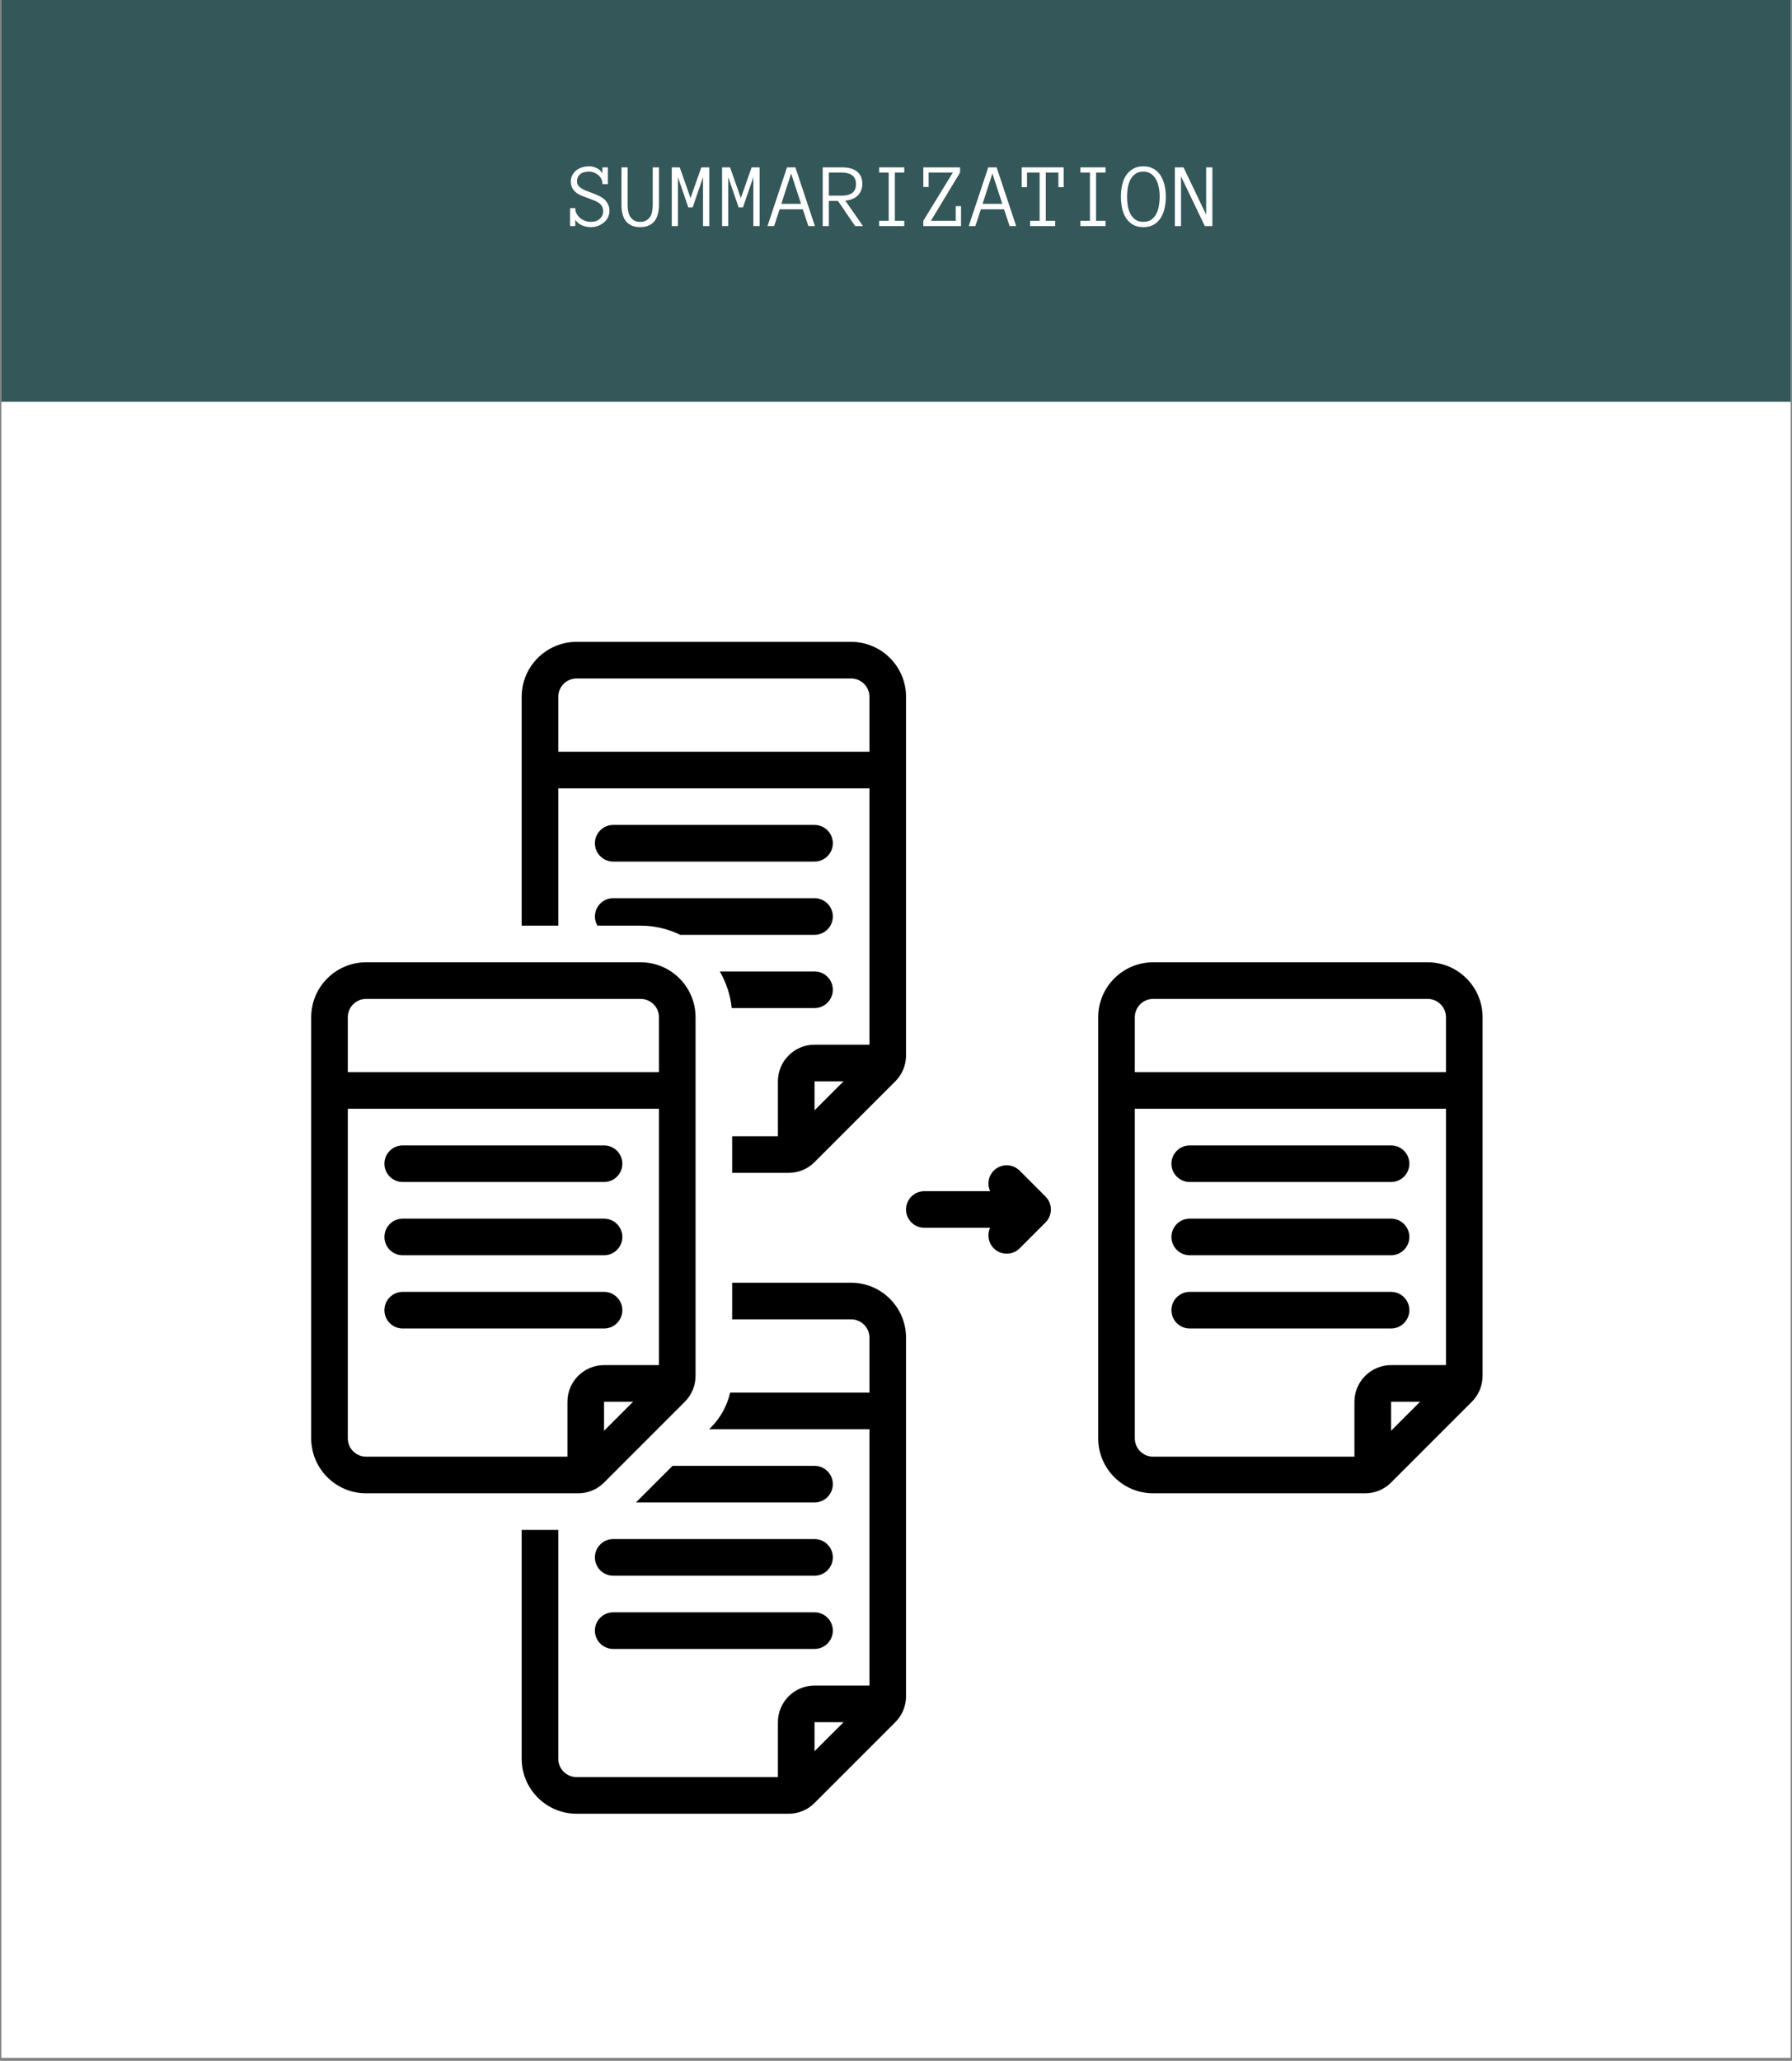 <svg xmlns="http://www.w3.org/2000/svg" xmlns:xlink="http://www.w3.org/1999/xlink" width="388" zoomAndPan="magnify" viewBox="0 0 291 334.5" height="446" preserveAspectRatio="xMidYMid meet" version="1.0"><rect x="0" y="0" width="291" height="334.5" fill="#808080" stroke="none"/><defs><g/><clipPath id="0e2c3cd907"><path d="M 0.219 0 L 290.781 0 L 290.781 334 L 0.219 334 Z M 0.219 0 " clip-rule="nonzero"/></clipPath><clipPath id="17fc7e1780"><path d="M 84 208 L 148 208 L 148 294.398 L 84 294.398 Z M 84 208 " clip-rule="nonzero"/></clipPath><clipPath id="368db6e718"><path d="M 84 104.184 L 148 104.184 L 148 191 L 84 191 Z M 84 104.184 " clip-rule="nonzero"/></clipPath><clipPath id="65f4fed49e"><path d="M 50.535 156 L 113 156 L 113 243 L 50.535 243 Z M 50.535 156 " clip-rule="nonzero"/></clipPath><clipPath id="64af3dfbb7"><path d="M 178 156 L 240.75 156 L 240.75 243 L 178 243 Z M 178 156 " clip-rule="nonzero"/></clipPath><clipPath id="1ac69f99a3"><path d="M 0.219 0 L 290.781 0 L 290.781 65.215 L 0.219 65.215 Z M 0.219 0 " clip-rule="nonzero"/></clipPath></defs><g clip-path="url(#0e2c3cd907)"><path fill="#ffffff" d="M 0.219 0 L 290.781 0 L 290.781 334 L 0.219 334 Z M 0.219 0 " fill-opacity="1" fill-rule="nonzero"/><path fill="#ffffff" d="M 0.219 0 L 290.781 0 L 290.781 334 L 0.219 334 Z M 0.219 0 " fill-opacity="1" fill-rule="nonzero"/></g><path fill="#000000" d="M 132.27 249.816 L 99.578 249.816 C 97.934 249.816 96.605 251.148 96.605 252.789 C 96.605 254.43 97.934 255.762 99.578 255.762 L 132.27 255.762 C 133.91 255.762 135.242 254.43 135.242 252.789 C 135.242 251.148 133.91 249.816 132.27 249.816 Z M 132.27 249.816 " fill-opacity="1" fill-rule="nonzero"/><path fill="#000000" d="M 132.27 261.707 L 99.578 261.707 C 97.934 261.707 96.605 263.035 96.605 264.676 C 96.605 266.32 97.934 267.648 99.578 267.648 L 132.27 267.648 C 133.91 267.648 135.242 266.32 135.242 264.676 C 135.242 263.035 133.91 261.707 132.27 261.707 Z M 132.27 261.707 " fill-opacity="1" fill-rule="nonzero"/><path fill="#000000" d="M 99.578 139.848 L 132.27 139.848 C 133.91 139.848 135.242 138.516 135.242 136.875 C 135.242 135.234 133.91 133.902 132.27 133.902 L 99.578 133.902 C 97.934 133.902 96.605 135.234 96.605 136.875 C 96.605 138.516 97.934 139.848 99.578 139.848 Z M 99.578 139.848 " fill-opacity="1" fill-rule="nonzero"/><path fill="#000000" d="M 132.27 237.93 L 109.215 237.93 L 103.27 243.871 L 132.27 243.871 C 133.91 243.871 135.242 242.543 135.242 240.898 C 135.242 239.258 133.91 237.93 132.27 237.93 Z M 132.27 237.93 " fill-opacity="1" fill-rule="nonzero"/><g clip-path="url(#17fc7e1780)"><path fill="#000000" d="M 138.215 208.207 L 118.895 208.207 L 118.895 214.152 L 138.215 214.152 C 139.852 214.152 141.188 215.484 141.188 217.125 L 141.188 226.039 L 118.57 226.039 C 118.074 228.176 117.004 230.141 115.414 231.73 L 115.156 231.984 L 141.188 231.984 L 141.188 273.594 L 132.27 273.594 C 128.992 273.594 126.324 276.258 126.324 279.539 L 126.324 288.453 L 93.633 288.453 C 91.992 288.453 90.66 287.121 90.66 285.48 L 90.66 248.332 L 84.715 248.332 L 84.715 285.48 C 84.715 290.398 88.715 294.398 93.633 294.398 L 128.066 294.398 C 129.652 294.398 131.148 293.781 132.27 292.656 L 145.391 279.539 C 146.512 278.414 147.129 276.922 147.129 275.336 L 147.129 217.125 C 147.129 212.207 143.129 208.207 138.215 208.207 Z M 132.27 284.25 L 132.27 279.539 L 136.984 279.539 Z M 132.27 284.25 " fill-opacity="1" fill-rule="nonzero"/></g><g clip-path="url(#368db6e718)"><path fill="#000000" d="M 90.66 127.961 L 141.188 127.961 L 141.188 169.57 L 132.27 169.57 C 128.992 169.57 126.324 172.234 126.324 175.516 L 126.324 184.43 L 118.895 184.43 L 118.895 190.375 L 128.066 190.375 C 129.652 190.375 131.148 189.758 132.27 188.633 L 145.391 175.516 C 146.512 174.391 147.129 172.898 147.129 171.312 L 147.129 113.098 C 147.129 108.184 143.129 104.184 138.215 104.184 L 93.633 104.184 C 88.715 104.184 84.715 108.184 84.715 113.098 L 84.715 150.25 L 90.66 150.25 Z M 132.27 180.227 L 132.27 175.516 L 136.984 175.516 Z M 90.66 113.098 C 90.66 111.461 91.992 110.129 93.633 110.129 L 138.215 110.129 C 139.852 110.129 141.188 111.461 141.188 113.098 L 141.188 122.016 L 90.66 122.016 Z M 90.66 113.098 " fill-opacity="1" fill-rule="nonzero"/></g><path fill="#000000" d="M 97.016 150.25 L 104.035 150.25 C 106.34 150.25 108.52 150.793 110.469 151.738 L 132.27 151.738 C 133.91 151.738 135.242 150.406 135.242 148.766 C 135.242 147.125 133.91 145.793 132.27 145.793 L 99.578 145.793 C 97.934 145.793 96.605 147.125 96.605 148.766 C 96.605 149.309 96.762 149.812 97.016 150.25 Z M 97.016 150.25 " fill-opacity="1" fill-rule="nonzero"/><path fill="#000000" d="M 132.27 163.625 C 133.91 163.625 135.242 162.293 135.242 160.652 C 135.242 159.012 133.91 157.68 132.27 157.68 L 116.883 157.68 C 117.918 159.465 118.605 161.473 118.82 163.625 Z M 132.27 163.625 " fill-opacity="1" fill-rule="nonzero"/><g clip-path="url(#65f4fed49e)"><path fill="#000000" d="M 98.09 240.645 L 111.211 227.527 C 112.332 226.402 112.949 224.91 112.949 223.324 L 112.949 165.109 C 112.949 160.195 108.953 156.195 104.035 156.195 L 59.453 156.195 C 54.535 156.195 50.535 160.195 50.535 165.109 L 50.535 233.469 C 50.535 238.387 54.535 242.387 59.453 242.387 L 93.887 242.387 C 95.473 242.387 96.969 241.77 98.09 240.645 Z M 98.09 232.238 L 98.09 227.527 L 102.805 227.527 Z M 56.48 165.109 C 56.48 163.473 57.812 162.141 59.453 162.141 L 104.035 162.141 C 105.672 162.141 107.008 163.473 107.008 165.109 L 107.008 174.027 L 56.48 174.027 Z M 92.145 236.441 L 59.453 236.441 C 57.812 236.441 56.48 235.109 56.48 233.469 L 56.48 179.973 L 107.008 179.973 L 107.008 221.582 L 98.09 221.582 C 94.812 221.582 92.145 224.246 92.145 227.527 Z M 92.145 236.441 " fill-opacity="1" fill-rule="nonzero"/></g><path fill="#000000" d="M 65.398 191.859 L 98.09 191.859 C 99.73 191.859 101.062 190.531 101.062 188.887 C 101.062 187.246 99.73 185.918 98.09 185.918 L 65.398 185.918 C 63.754 185.918 62.426 187.246 62.426 188.887 C 62.426 190.531 63.754 191.859 65.398 191.859 Z M 65.398 191.859 " fill-opacity="1" fill-rule="nonzero"/><path fill="#000000" d="M 65.398 203.75 L 98.09 203.75 C 99.73 203.75 101.062 202.418 101.062 200.777 C 101.062 199.137 99.73 197.805 98.09 197.805 L 65.398 197.805 C 63.754 197.805 62.426 199.137 62.426 200.777 C 62.426 202.418 63.754 203.75 65.398 203.75 Z M 65.398 203.75 " fill-opacity="1" fill-rule="nonzero"/><path fill="#000000" d="M 101.062 212.664 C 101.062 211.023 99.73 209.691 98.09 209.691 L 65.398 209.691 C 63.754 209.691 62.426 211.023 62.426 212.664 C 62.426 214.305 63.754 215.637 65.398 215.637 L 98.09 215.637 C 99.73 215.637 101.062 214.305 101.062 212.664 Z M 101.062 212.664 " fill-opacity="1" fill-rule="nonzero"/><g clip-path="url(#64af3dfbb7)"><path fill="#000000" d="M 231.836 156.195 L 187.254 156.195 C 182.336 156.195 178.336 160.195 178.336 165.109 L 178.336 233.469 C 178.336 238.387 182.336 242.387 187.254 242.387 L 221.688 242.387 C 223.277 242.387 224.77 241.77 225.891 240.645 L 239.012 227.527 C 240.133 226.402 240.754 224.91 240.754 223.324 L 240.754 165.109 C 240.754 160.195 236.754 156.195 231.836 156.195 Z M 225.891 232.238 L 225.891 227.527 L 230.605 227.527 Z M 234.809 221.582 L 225.891 221.582 C 222.613 221.582 219.945 224.246 219.945 227.527 L 219.945 236.441 L 187.254 236.441 C 185.613 236.441 184.281 235.109 184.281 233.469 L 184.281 179.973 L 234.809 179.973 Z M 234.809 174.027 L 184.281 174.027 L 184.281 165.109 C 184.281 163.473 185.613 162.141 187.254 162.141 L 231.836 162.141 C 233.477 162.141 234.809 163.473 234.809 165.109 Z M 234.809 174.027 " fill-opacity="1" fill-rule="nonzero"/></g><path fill="#000000" d="M 193.199 191.859 L 225.891 191.859 C 227.531 191.859 228.863 190.531 228.863 188.887 C 228.863 187.246 227.531 185.918 225.891 185.918 L 193.199 185.918 C 191.559 185.918 190.227 187.246 190.227 188.887 C 190.227 190.531 191.559 191.859 193.199 191.859 Z M 193.199 191.859 " fill-opacity="1" fill-rule="nonzero"/><path fill="#000000" d="M 193.199 203.75 L 225.891 203.75 C 227.531 203.75 228.863 202.418 228.863 200.777 C 228.863 199.137 227.531 197.805 225.891 197.805 L 193.199 197.805 C 191.559 197.805 190.227 199.137 190.227 200.777 C 190.227 202.418 191.559 203.75 193.199 203.75 Z M 193.199 203.75 " fill-opacity="1" fill-rule="nonzero"/><path fill="#000000" d="M 193.199 215.637 L 225.891 215.637 C 227.531 215.637 228.863 214.305 228.863 212.664 C 228.863 211.023 227.531 209.691 225.891 209.691 L 193.199 209.691 C 191.559 209.691 190.227 211.023 190.227 212.664 C 190.227 214.305 191.559 215.637 193.199 215.637 Z M 193.199 215.637 " fill-opacity="1" fill-rule="nonzero"/><path fill="#000000" d="M 165.578 190.016 C 164.418 188.852 162.535 188.852 161.375 190.016 C 160.473 190.918 160.281 192.25 160.781 193.348 L 150.102 193.348 C 148.461 193.348 147.129 194.676 147.129 196.32 C 147.129 197.961 148.461 199.289 150.102 199.289 L 160.781 199.289 C 160.281 200.387 160.473 201.719 161.375 202.621 C 161.957 203.203 162.715 203.492 163.477 203.492 C 164.238 203.492 164.996 203.203 165.578 202.621 L 169.781 198.422 C 170.34 197.863 170.652 197.105 170.652 196.32 C 170.652 195.531 170.34 194.773 169.781 194.219 Z M 165.578 190.016 " fill-opacity="1" fill-rule="nonzero"/><g clip-path="url(#1ac69f99a3)"><path fill="#345759" d="M 0.219 0 L 290.781 0 L 290.781 65.215 L 0.219 65.215 Z M 0.219 0 " fill-opacity="1" fill-rule="nonzero"/></g><g fill="#ffffff" fill-opacity="1"><g transform="translate(92.388, 36.695)"><g><path d="M 6.578 -2.484 C 6.578 -2.086 6.492 -1.723 6.328 -1.391 C 6.16 -1.066 5.938 -0.789 5.656 -0.562 C 5.375 -0.332 5.051 -0.148 4.688 -0.016 C 4.332 0.109 3.961 0.172 3.578 0.172 C 3.035 0.172 2.539 0.07 2.094 -0.125 C 1.645 -0.332 1.289 -0.629 1.031 -1.016 L 1.031 0 L 0.188 0 L 0.188 -2.906 L 1.031 -2.906 C 1.031 -2.57 1.102 -2.27 1.25 -2 C 1.406 -1.727 1.598 -1.492 1.828 -1.297 C 2.066 -1.109 2.336 -0.957 2.641 -0.844 C 2.941 -0.738 3.254 -0.688 3.578 -0.688 C 3.859 -0.688 4.117 -0.723 4.359 -0.797 C 4.598 -0.879 4.805 -0.992 4.984 -1.141 C 5.16 -1.297 5.301 -1.477 5.406 -1.688 C 5.508 -1.906 5.562 -2.148 5.562 -2.422 C 5.562 -2.734 5.492 -3 5.359 -3.219 C 5.234 -3.438 5.055 -3.625 4.828 -3.781 C 4.598 -3.938 4.344 -4.066 4.062 -4.172 C 3.781 -4.285 3.492 -4.395 3.203 -4.5 C 2.859 -4.625 2.508 -4.754 2.156 -4.891 C 1.812 -5.023 1.504 -5.191 1.234 -5.391 C 0.961 -5.598 0.738 -5.848 0.562 -6.141 C 0.395 -6.43 0.312 -6.801 0.312 -7.25 C 0.312 -7.633 0.395 -7.977 0.562 -8.281 C 0.727 -8.582 0.941 -8.836 1.203 -9.047 C 1.473 -9.266 1.785 -9.426 2.141 -9.531 C 2.504 -9.645 2.875 -9.703 3.25 -9.703 C 3.707 -9.703 4.129 -9.602 4.516 -9.406 C 4.91 -9.219 5.219 -8.93 5.438 -8.547 L 5.438 -9.531 L 6.328 -9.531 L 6.328 -6.812 L 5.438 -6.812 C 5.438 -7.102 5.379 -7.375 5.266 -7.625 C 5.148 -7.875 4.988 -8.086 4.781 -8.266 C 4.57 -8.441 4.336 -8.582 4.078 -8.688 C 3.816 -8.789 3.539 -8.844 3.25 -8.844 C 2.988 -8.844 2.738 -8.812 2.5 -8.75 C 2.27 -8.695 2.066 -8.602 1.891 -8.469 C 1.711 -8.344 1.57 -8.176 1.469 -7.969 C 1.363 -7.77 1.312 -7.531 1.312 -7.25 C 1.312 -7 1.375 -6.785 1.5 -6.609 C 1.625 -6.43 1.789 -6.273 2 -6.141 C 2.207 -6.004 2.445 -5.879 2.719 -5.766 C 3 -5.66 3.285 -5.551 3.578 -5.438 C 3.93 -5.312 4.285 -5.172 4.641 -5.016 C 5.004 -4.859 5.328 -4.672 5.609 -4.453 C 5.891 -4.234 6.117 -3.961 6.297 -3.641 C 6.484 -3.328 6.578 -2.941 6.578 -2.484 Z M 6.578 -2.484 "/></g></g></g><g fill="#ffffff" fill-opacity="1"><g transform="translate(100.558, 36.695)"><g><path d="M 6.453 -3.406 C 6.453 -2.863 6.391 -2.367 6.266 -1.922 C 6.148 -1.484 5.969 -1.109 5.719 -0.797 C 5.469 -0.492 5.148 -0.254 4.766 -0.078 C 4.379 0.086 3.926 0.172 3.406 0.172 C 2.875 0.172 2.414 0.086 2.031 -0.078 C 1.645 -0.254 1.328 -0.492 1.078 -0.797 C 0.836 -1.109 0.656 -1.488 0.531 -1.938 C 0.414 -2.383 0.359 -2.875 0.359 -3.406 L 0.359 -9.531 L 1.359 -9.531 L 1.359 -3.406 C 1.359 -3.113 1.383 -2.805 1.438 -2.484 C 1.488 -2.16 1.586 -1.867 1.734 -1.609 C 1.879 -1.348 2.082 -1.129 2.344 -0.953 C 2.613 -0.773 2.969 -0.688 3.406 -0.688 C 3.832 -0.688 4.18 -0.773 4.453 -0.953 C 4.723 -1.129 4.93 -1.348 5.078 -1.609 C 5.223 -1.867 5.316 -2.16 5.359 -2.484 C 5.41 -2.805 5.438 -3.113 5.438 -3.406 L 5.438 -9.531 L 6.453 -9.531 Z M 6.453 -3.406 "/></g></g></g><g fill="#ffffff" fill-opacity="1"><g transform="translate(108.728, 36.695)"><g><path d="M 6.453 0 L 5.438 0 L 5.438 -7.938 L 3.75 -3.031 L 3.047 -3.031 L 1.359 -7.938 L 1.359 0 L 0.359 0 L 0.359 -9.531 L 1.656 -9.531 L 3.406 -4.547 L 5.156 -9.531 L 6.453 -9.531 Z M 6.453 0 "/></g></g></g><g fill="#ffffff" fill-opacity="1"><g transform="translate(116.898, 36.695)"><g><path d="M 6.453 0 L 5.438 0 L 5.438 -7.938 L 3.75 -3.031 L 3.047 -3.031 L 1.359 -7.938 L 1.359 0 L 0.359 0 L 0.359 -9.531 L 1.656 -9.531 L 3.406 -4.547 L 5.156 -9.531 L 6.453 -9.531 Z M 6.453 0 "/></g></g></g><g fill="#ffffff" fill-opacity="1"><g transform="translate(125.067, 36.695)"><g><path d="M 7.266 0 L 6.203 0 L 5.297 -2.719 L 1.531 -2.719 L 0.641 0 L -0.438 0 L 2.734 -9.531 L 4.094 -9.531 Z M 5.016 -3.609 L 3.406 -8.531 L 1.812 -3.609 Z M 5.016 -3.609 "/></g></g></g><g fill="#ffffff" fill-opacity="1"><g transform="translate(133.237, 36.695)"><g><path d="M 6.906 0 L 5.625 0 L 2.844 -4.078 L 1.359 -4.078 L 1.359 0 L 0.359 0 L 0.359 -9.531 L 3.5 -9.531 C 4.551 -9.531 5.363 -9.301 5.938 -8.844 C 6.508 -8.395 6.797 -7.719 6.797 -6.812 C 6.797 -6.414 6.723 -6.055 6.578 -5.734 C 6.441 -5.41 6.25 -5.133 6 -4.906 C 5.758 -4.688 5.469 -4.508 5.125 -4.375 C 4.789 -4.238 4.426 -4.156 4.031 -4.125 Z M 5.766 -6.812 C 5.766 -7.457 5.562 -7.93 5.156 -8.234 C 4.75 -8.535 4.195 -8.688 3.5 -8.688 L 1.359 -8.688 L 1.359 -4.938 L 3.5 -4.938 C 4.195 -4.938 4.75 -5.082 5.156 -5.375 C 5.562 -5.676 5.766 -6.156 5.766 -6.812 Z M 5.766 -6.812 "/></g></g></g><g fill="#ffffff" fill-opacity="1"><g transform="translate(141.407, 36.695)"><g><path d="M 5.438 0 L 1.359 0 L 1.359 -0.859 L 2.906 -0.859 L 2.906 -8.688 L 1.359 -8.688 L 1.359 -9.531 L 5.438 -9.531 L 5.438 -8.688 L 3.906 -8.688 L 3.906 -0.859 L 5.438 -0.859 Z M 5.438 0 "/></g></g></g><g fill="#ffffff" fill-opacity="1"><g transform="translate(149.577, 36.695)"><g><path d="M 6.484 0 L 0.359 0 L 0.359 -0.859 L 5.156 -8.688 L 1.219 -8.688 L 1.219 -6.344 L 0.359 -6.344 L 0.359 -9.531 L 6.328 -9.531 L 6.328 -8.688 L 1.594 -0.859 L 5.625 -0.859 L 5.625 -3.234 L 6.484 -3.234 Z M 6.484 0 "/></g></g></g><g fill="#ffffff" fill-opacity="1"><g transform="translate(157.747, 36.695)"><g><path d="M 7.266 0 L 6.203 0 L 5.297 -2.719 L 1.531 -2.719 L 0.641 0 L -0.438 0 L 2.734 -9.531 L 4.094 -9.531 Z M 5.016 -3.609 L 3.406 -8.531 L 1.812 -3.609 Z M 5.016 -3.609 "/></g></g></g><g fill="#ffffff" fill-opacity="1"><g transform="translate(165.917, 36.695)"><g><path d="M 6.812 -6.312 L 5.953 -6.312 L 5.953 -8.688 L 3.906 -8.688 L 3.906 -0.859 L 5.438 -0.859 L 5.438 0 L 1.359 0 L 1.359 -0.859 L 2.906 -0.859 L 2.906 -8.688 L 0.859 -8.688 L 0.859 -6.312 L 0 -6.312 L 0 -9.531 L 6.812 -9.531 Z M 6.812 -6.312 "/></g></g></g><g fill="#ffffff" fill-opacity="1"><g transform="translate(174.087, 36.695)"><g><path d="M 5.438 0 L 1.359 0 L 1.359 -0.859 L 2.906 -0.859 L 2.906 -8.688 L 1.359 -8.688 L 1.359 -9.531 L 5.438 -9.531 L 5.438 -8.688 L 3.906 -8.688 L 3.906 -0.859 L 5.438 -0.859 Z M 5.438 0 "/></g></g></g><g fill="#ffffff" fill-opacity="1"><g transform="translate(182.257, 36.695)"><g><path d="M 7.062 -4.766 C 7.062 -4.117 6.992 -3.5 6.859 -2.906 C 6.734 -2.312 6.523 -1.785 6.234 -1.328 C 5.953 -0.879 5.578 -0.516 5.109 -0.234 C 4.648 0.035 4.082 0.172 3.406 0.172 C 2.738 0.172 2.172 0.035 1.703 -0.234 C 1.242 -0.516 0.867 -0.879 0.578 -1.328 C 0.285 -1.785 0.078 -2.312 -0.047 -2.906 C -0.172 -3.5 -0.234 -4.117 -0.234 -4.766 C -0.234 -5.398 -0.172 -6.016 -0.047 -6.609 C 0.078 -7.203 0.285 -7.727 0.578 -8.188 C 0.879 -8.645 1.258 -9.008 1.719 -9.281 C 2.188 -9.562 2.75 -9.703 3.406 -9.703 C 4.07 -9.703 4.633 -9.562 5.094 -9.281 C 5.562 -9.008 5.938 -8.645 6.219 -8.188 C 6.508 -7.727 6.723 -7.203 6.859 -6.609 C 6.992 -6.016 7.062 -5.398 7.062 -4.766 Z M 6.062 -4.766 C 6.062 -5.391 6 -5.953 5.875 -6.453 C 5.758 -6.961 5.586 -7.395 5.359 -7.75 C 5.141 -8.102 4.863 -8.375 4.531 -8.562 C 4.207 -8.75 3.832 -8.844 3.406 -8.844 C 2.883 -8.844 2.453 -8.719 2.109 -8.469 C 1.773 -8.227 1.504 -7.91 1.297 -7.516 C 1.098 -7.117 0.957 -6.68 0.875 -6.203 C 0.801 -5.723 0.766 -5.242 0.766 -4.766 C 0.766 -4.285 0.801 -3.801 0.875 -3.312 C 0.957 -2.832 1.098 -2.395 1.297 -2 C 1.504 -1.613 1.773 -1.297 2.109 -1.047 C 2.453 -0.805 2.883 -0.688 3.406 -0.688 C 3.926 -0.688 4.359 -0.805 4.703 -1.047 C 5.047 -1.297 5.316 -1.613 5.516 -2 C 5.723 -2.395 5.863 -2.832 5.938 -3.312 C 6.02 -3.801 6.062 -4.285 6.062 -4.766 Z M 6.062 -4.766 "/></g></g></g><g fill="#ffffff" fill-opacity="1"><g transform="translate(190.426, 36.695)"><g><path d="M 6.453 0 L 5.219 0 L 1.359 -8.062 L 1.359 0 L 0.359 0 L 0.359 -9.531 L 1.766 -9.531 L 5.438 -1.844 L 5.438 -9.531 L 6.453 -9.531 Z M 6.453 0 "/></g></g></g></svg>